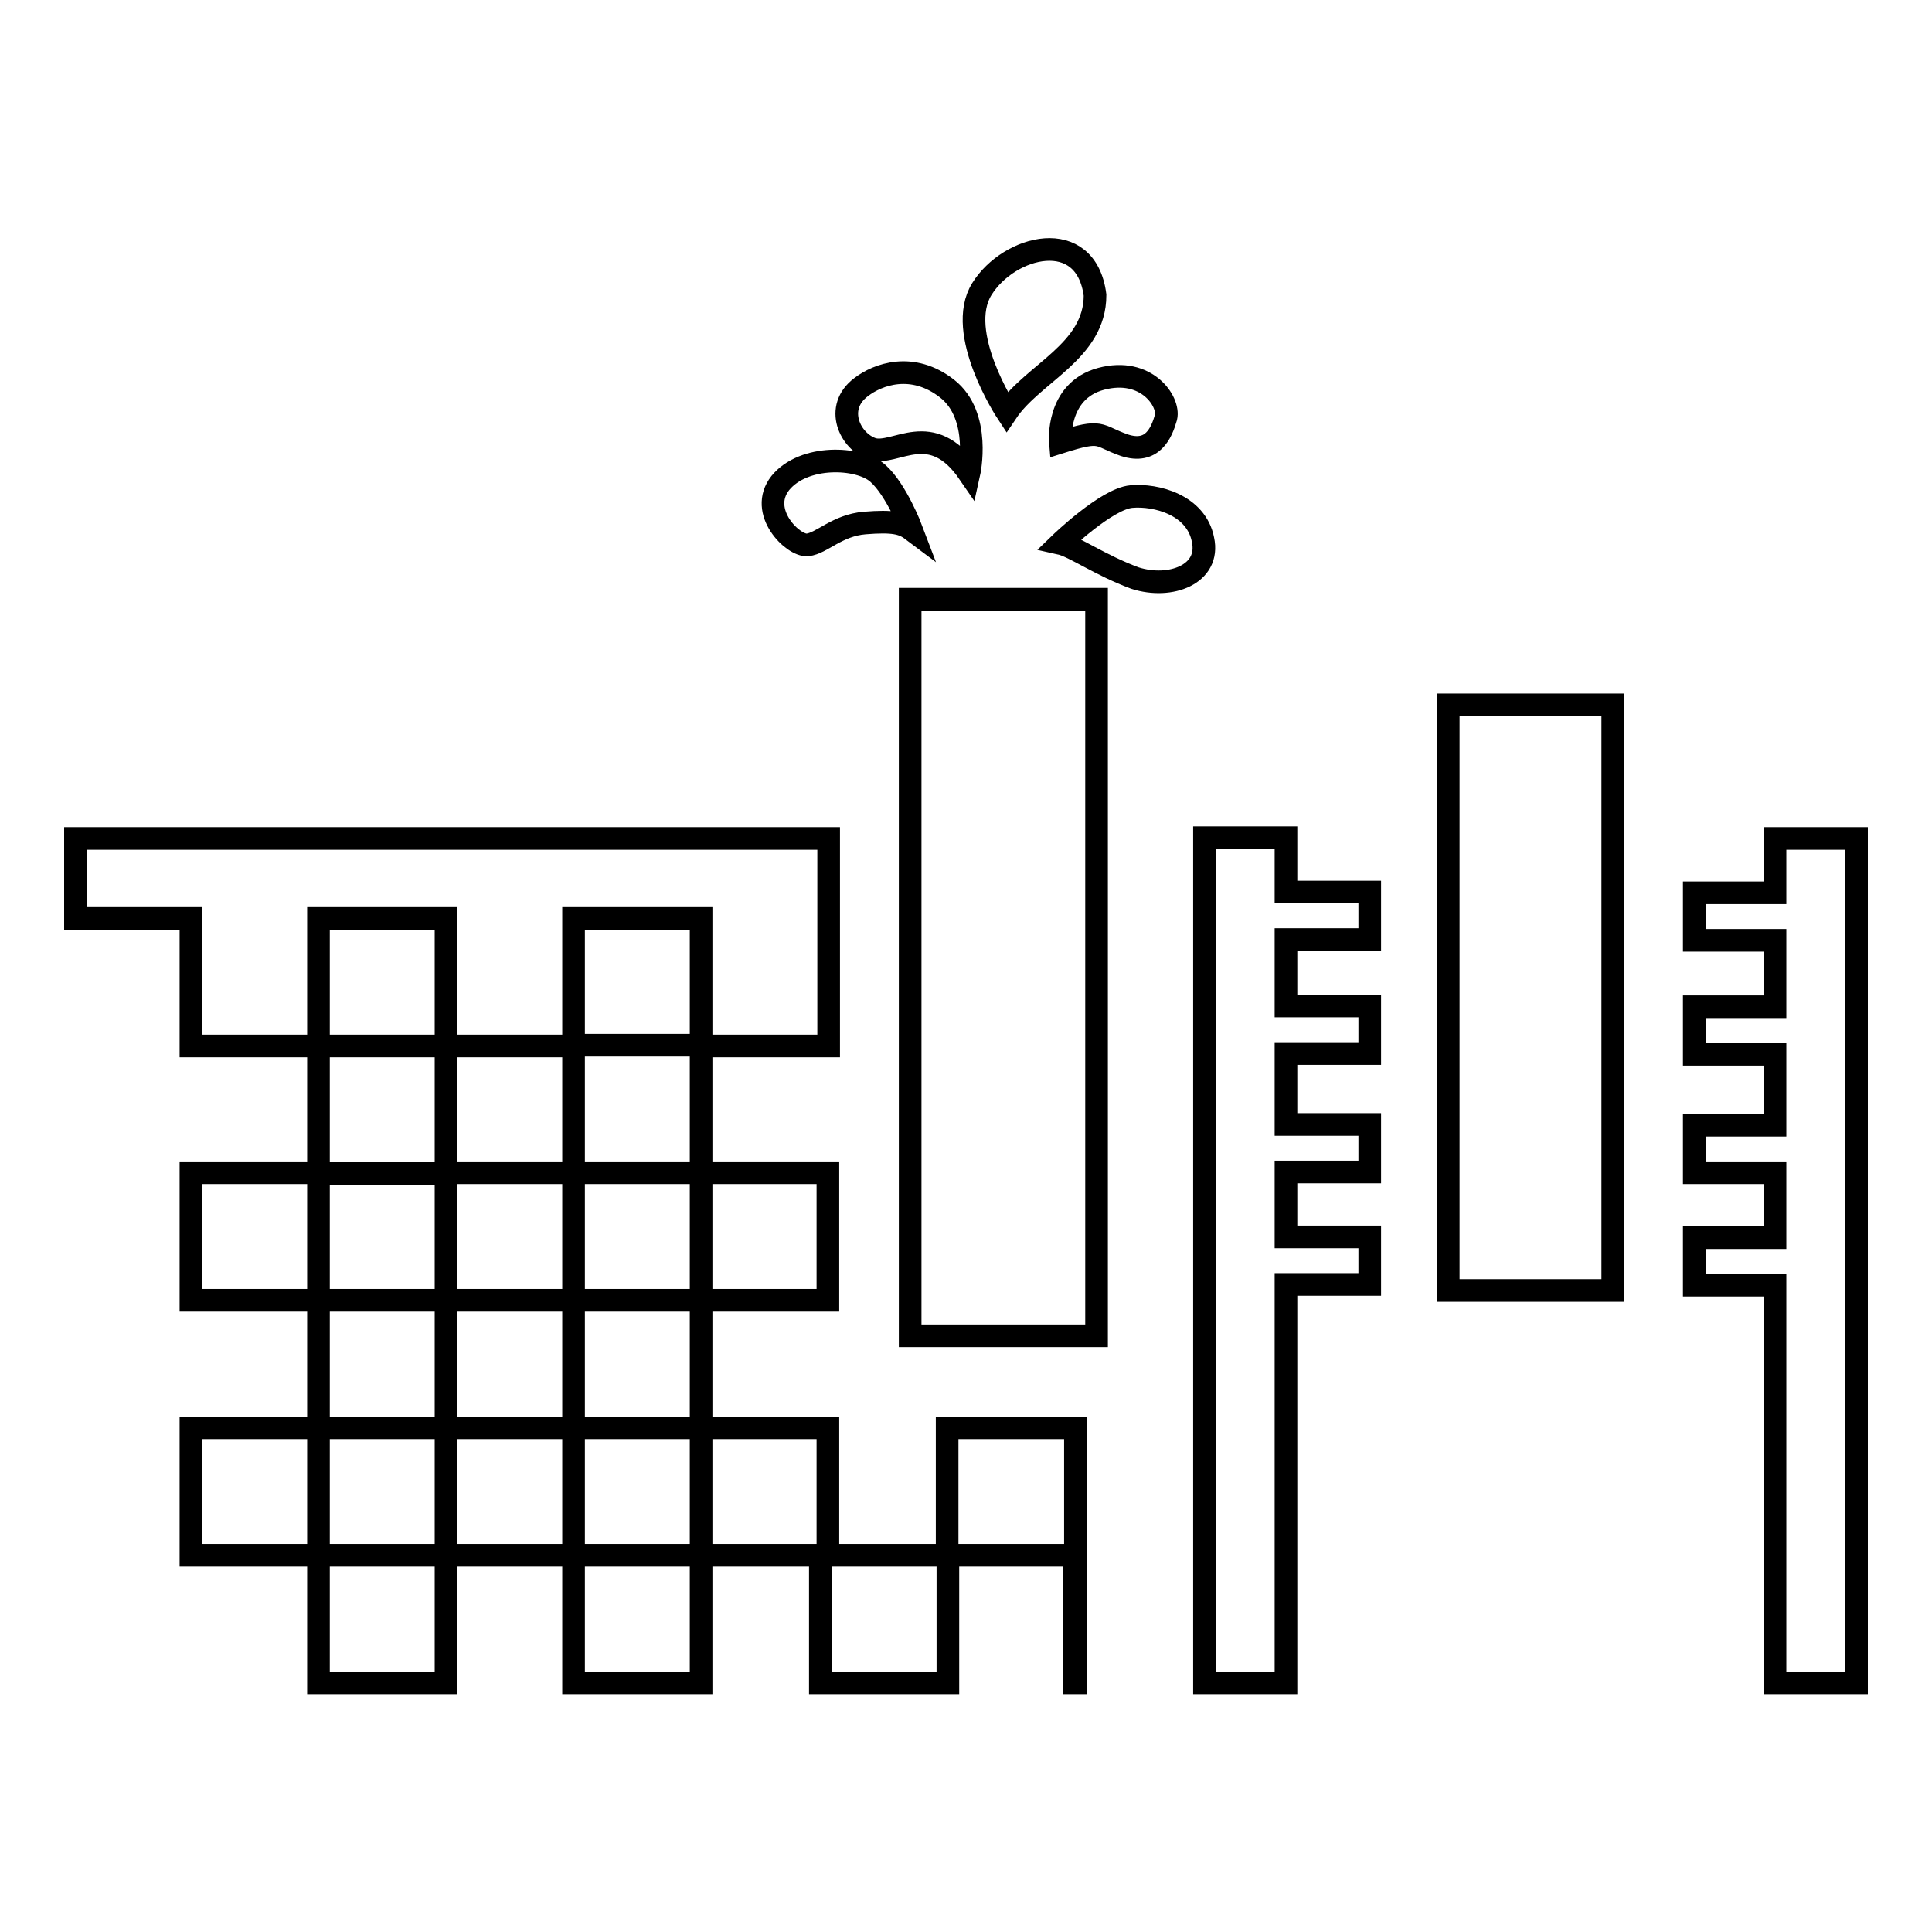 <?xml version="1.0" encoding="utf-8"?>
<!-- Svg Vector Icons : http://www.onlinewebfonts.com/icon -->
<!DOCTYPE svg PUBLIC "-//W3C//DTD SVG 1.1//EN" "http://www.w3.org/Graphics/SVG/1.1/DTD/svg11.dtd">
<svg version="1.1" xmlns="http://www.w3.org/2000/svg" xmlns:xlink="http://www.w3.org/1999/xlink" x="0px" y="0px" viewBox="0 0 256 256" enable-background="new 0 0 256 256" xml:space="preserve">
<g><g><path stroke-width="3" fill-opacity="0" stroke="#000000"  d="M133.4,54.6c0,0-6.9-10.5-3.3-16.3c3.6-5.8,13.8-8.4,15,0.8C145.1,46.6,136.9,49.4,133.4,54.6z"/><path stroke-width="3" fill-opacity="0" stroke="#000000"  d="M140.5,58.6c0,0-0.6-6.8,5.4-8.4c6-1.6,9.1,3,8.6,5.1c-0.6,2.1-1.8,4.9-5.5,3.7C145.3,57.7,146.2,56.8,140.5,58.6z"/><path stroke-width="3" fill-opacity="0" stroke="#000000"  d="M140.5,72c0,0,6.1-5.9,9.4-6.2c3.3-0.3,8.6,1.1,9.5,5.7c1,4.6-4.3,6.6-9,5.1C145.8,74.9,142.3,72.4,140.5,72z"/><path stroke-width="3" fill-opacity="0" stroke="#000000"  d="M120.8,70.2c0,0-2-5.3-4.5-7.5c-2.5-2.2-9.8-2.5-12.9,1.3c-3,3.8,1.7,8.4,3.6,8.2c1.9-0.2,3.9-2.6,7.6-2.9S119.6,69.3,120.8,70.2z"/><path stroke-width="3" fill-opacity="0" stroke="#000000"  d="M128.4,62.7c0,0,1.7-7.6-2.9-11.2c-4.6-3.6-9.2-1.9-11.4-0.2c-3.6,2.7-1.5,7.2,1.5,8.2C118.7,60.4,123.4,55.4,128.4,62.7z"/><path stroke-width="3" fill-opacity="0" stroke="#000000"  d="M120.6,79.4h24.7V177h-24.7V79.4L120.6,79.4z"/><path stroke-width="3" fill-opacity="0" stroke="#000000"  d="M223.7,155.4"/><path stroke-width="3" fill-opacity="0" stroke="#000000"  d="M191.9,93.4h21.8V171h-21.8V93.4z"/><path stroke-width="3" fill-opacity="0" stroke="#000000"  d="M109.7,172.3v-16.9H92.9v16.9H109.7z M25.3,189.2v16.9h16.9v-16.9H25.3z M76,223h16.9v-16.9H76V223z M25.3,155.4v16.9h16.9v-16.9H25.3z M42.2,223h16.9v-16.9H42.2V223z M76,155.4H59.1v16.9H76V155.4z M59.1,172.3H42.2v16.9h16.9V172.3z M59.1,189.2v16.9H76v-16.9H59.1z M59.1,138.6H42.2v16.9h16.9V138.6z M125.5,189.2v16.9h-15.8v-16.9H92.9v16.9h15.8V223h16.9v-16.9h16.7V223h0.2v-33.8H125.5z M76,155.4h16.9v-16.9H76V155.4z M76,189.2h16.9v-16.9H76V189.2z M59.1,121.7v16.9H76v-16.9h16.9v16.9h16.9v-27.5H10v10.6h15.3v16.9h16.9v-16.9H59.1z"/><path stroke-width="3" fill-opacity="0" stroke="#000000"  d="M181.5,124.5v-6.3h-11.1v-7.2h-10.8V223h10.8v-52.8h11.1v-6.3h-11.1v-8.6h11.1V149h-11.1v-9.4h11.1v-6.3h-11.1v-8.8L181.5,124.5L181.5,124.5z"/><path stroke-width="3" fill-opacity="0" stroke="#000000"  d="M235.2,111.1v7.2h-10.7v6.3h10.7v8.8h-10.7v6.3h10.7v9.4h-10.7v6.3h10.7v8.6h-10.7v6.3h10.7V223H246V111.1H235.2z"/></g></g>
</svg>